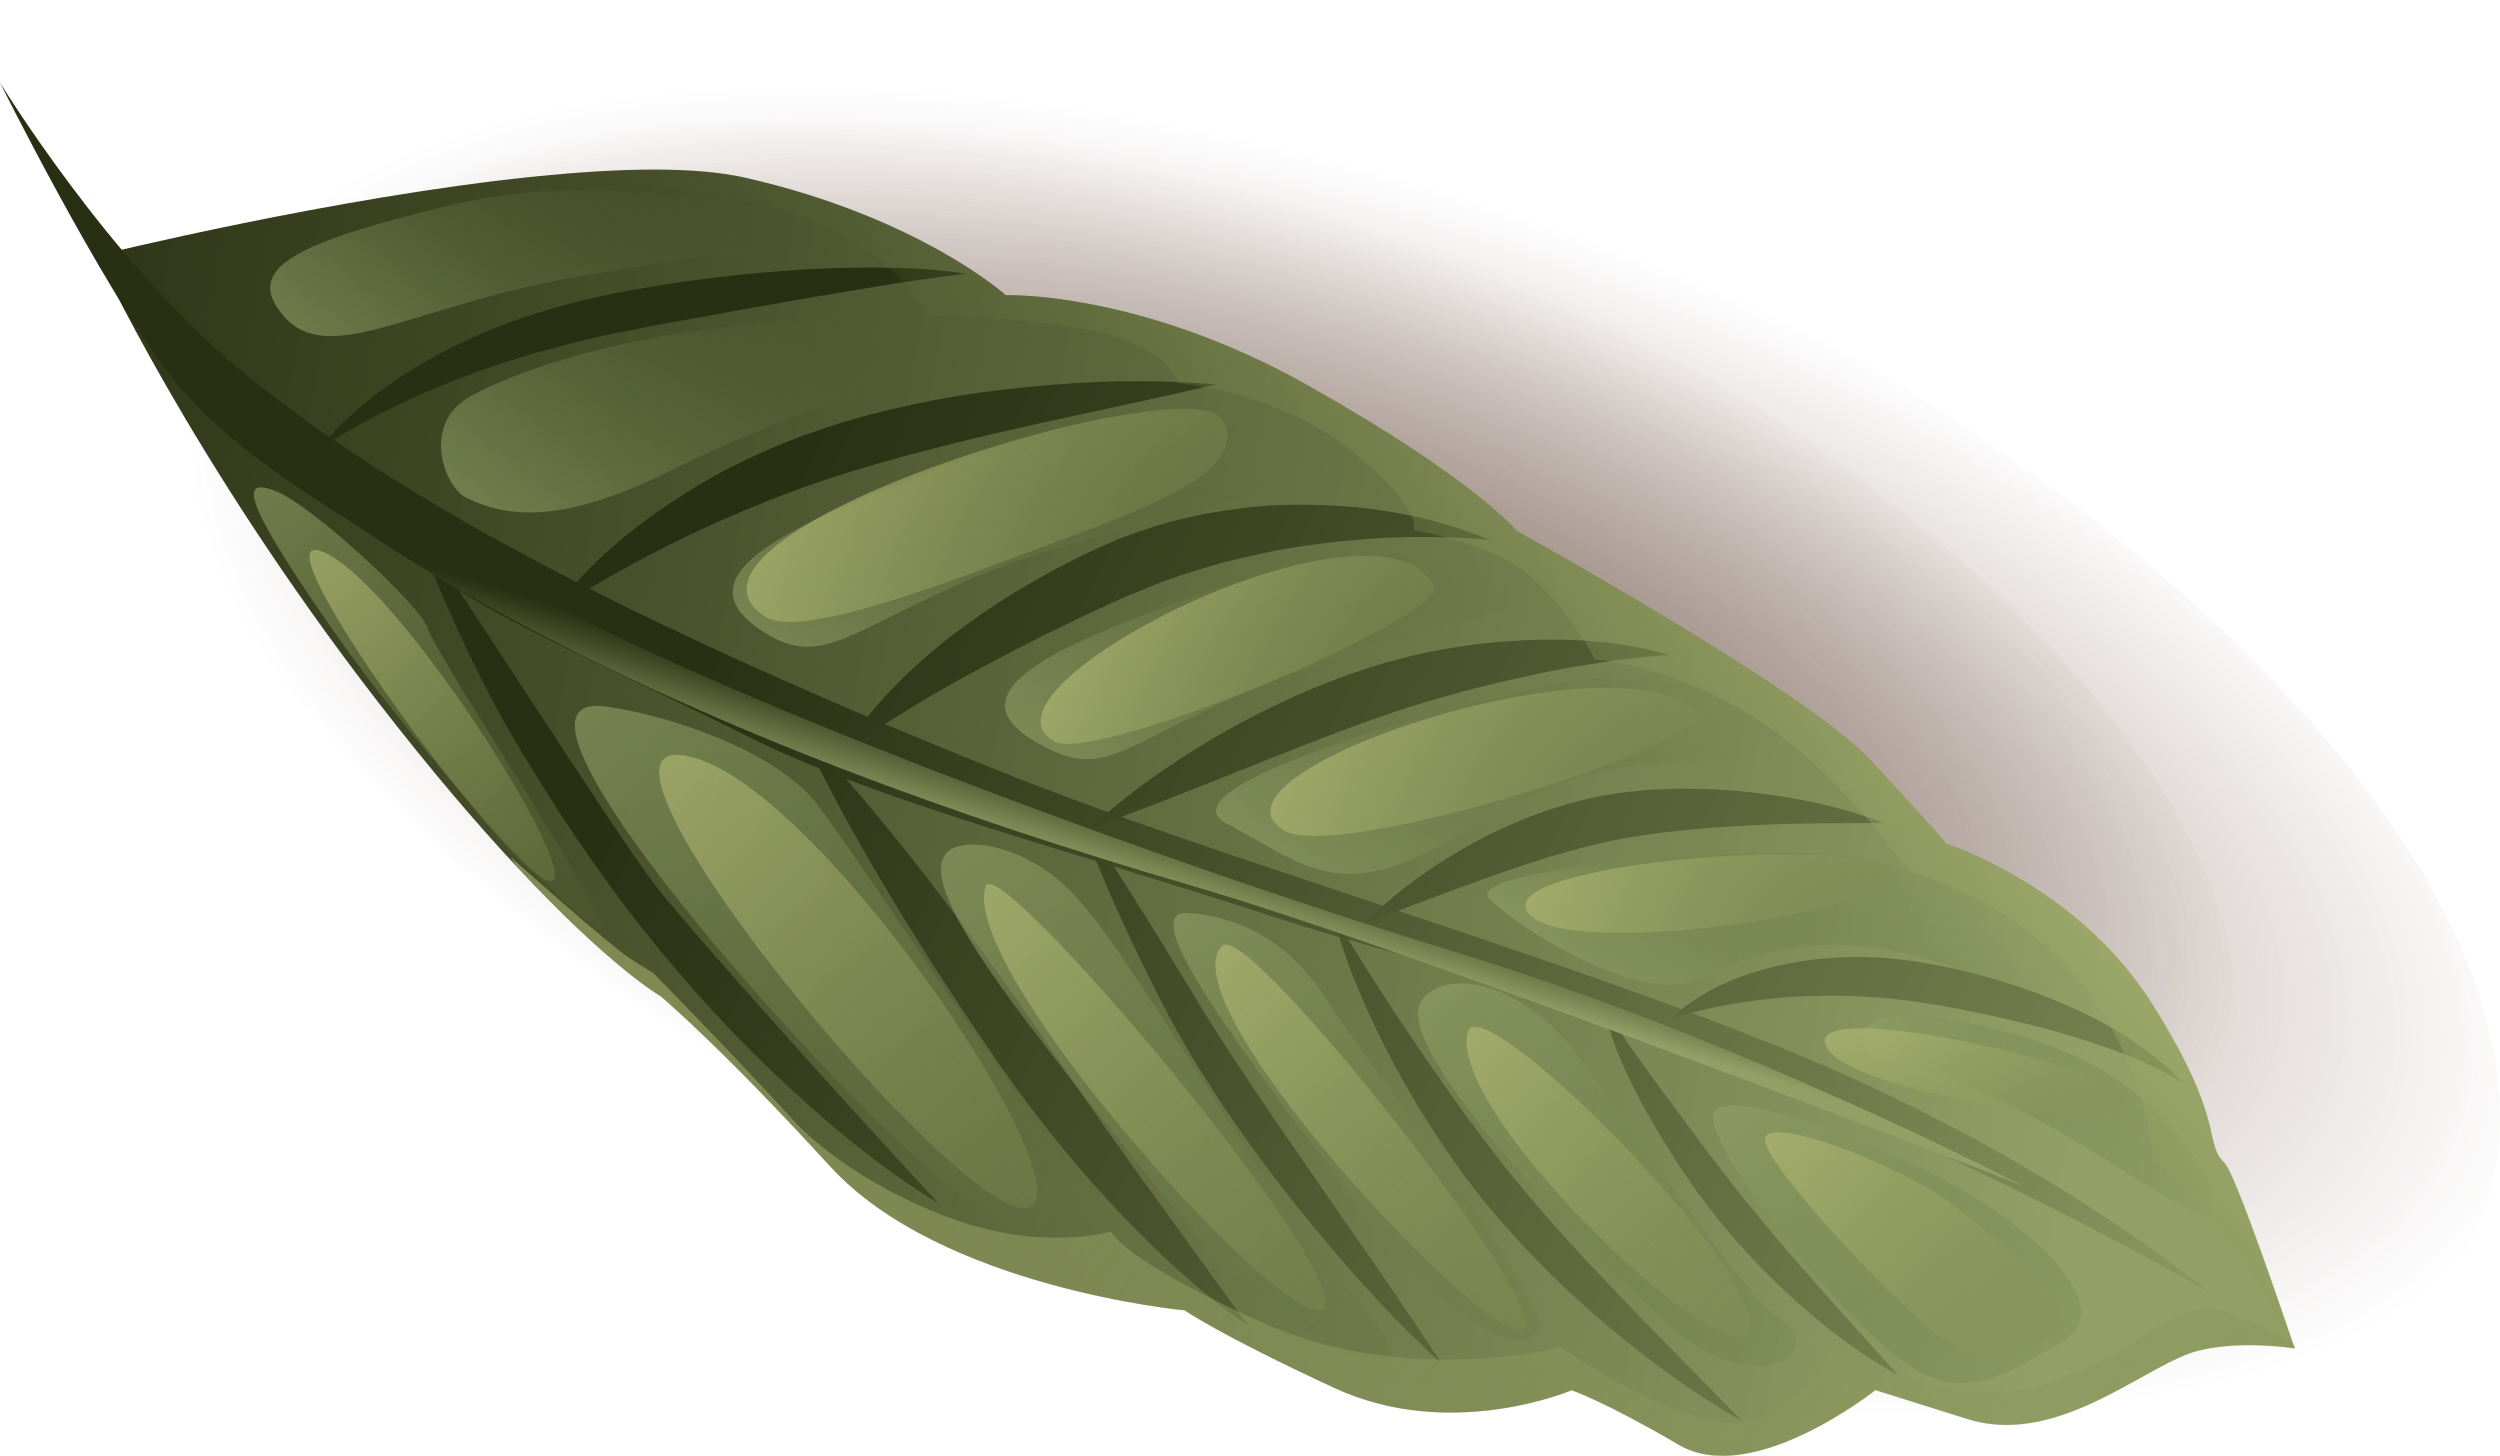 <?xml version="1.0" encoding="UTF-8"?>
<svg id="Layer_1" data-name="Layer 1" xmlns="http://www.w3.org/2000/svg" xmlns:xlink="http://www.w3.org/1999/xlink" viewBox="0 0 182.44 106.23">
  <defs>
    <style>
      .cls-1 {
        fill: url(#linear-gradient-16);
      }

      .cls-1, .cls-2, .cls-3, .cls-4, .cls-5, .cls-6, .cls-7, .cls-8, .cls-9, .cls-10, .cls-11, .cls-12, .cls-13, .cls-14, .cls-15, .cls-16, .cls-17, .cls-18, .cls-19, .cls-20, .cls-21, .cls-22, .cls-23, .cls-24, .cls-25, .cls-26, .cls-27, .cls-28, .cls-29, .cls-30, .cls-31, .cls-32, .cls-33, .cls-34, .cls-35, .cls-36, .cls-37, .cls-38, .cls-39, .cls-40, .cls-41, .cls-42 {
        stroke-width: 0px;
      }

      .cls-1, .cls-3, .cls-4, .cls-6, .cls-7, .cls-9, .cls-10, .cls-11, .cls-12, .cls-13, .cls-14, .cls-15, .cls-16, .cls-18, .cls-19, .cls-21, .cls-22, .cls-23, .cls-24, .cls-27, .cls-29, .cls-31, .cls-32, .cls-35, .cls-36, .cls-37, .cls-38, .cls-40 {
        isolation: isolate;
      }

      .cls-1, .cls-3, .cls-4, .cls-7, .cls-9, .cls-10, .cls-11, .cls-12, .cls-13, .cls-14, .cls-15, .cls-16, .cls-19, .cls-21, .cls-24, .cls-27, .cls-29, .cls-31, .cls-32, .cls-35, .cls-36, .cls-37, .cls-38, .cls-40 {
        opacity: .63;
      }

      .cls-2 {
        fill: url(#linear-gradient-12);
      }

      .cls-3 {
        fill: url(#linear-gradient-17);
      }

      .cls-4 {
        fill: url(#linear-gradient-31);
      }

      .cls-5 {
        fill: url(#linear-gradient);
      }

      .cls-6 {
        fill: url(#radial-gradient);
      }

      .cls-6, .cls-23 {
        opacity: .55;
      }

      .cls-7 {
        fill: url(#linear-gradient-32);
      }

      .cls-8 {
        fill: url(#linear-gradient-6);
      }

      .cls-9 {
        fill: url(#linear-gradient-27);
      }

      .cls-10 {
        fill: url(#linear-gradient-20);
      }

      .cls-11 {
        fill: url(#linear-gradient-19);
      }

      .cls-12 {
        fill: url(#linear-gradient-22);
      }

      .cls-13 {
        fill: url(#linear-gradient-15);
      }

      .cls-14 {
        fill: url(#linear-gradient-23);
      }

      .cls-15 {
        fill: url(#linear-gradient-36);
      }

      .cls-16 {
        fill: url(#linear-gradient-14);
      }

      .cls-17 {
        fill: url(#linear-gradient-11);
      }

      .cls-18 {
        fill: url(#linear-gradient-28);
      }

      .cls-18, .cls-22 {
        opacity: .57;
      }

      .cls-19 {
        fill: url(#linear-gradient-18);
      }

      .cls-20 {
        fill: url(#linear-gradient-5);
      }

      .cls-21 {
        fill: url(#linear-gradient-26);
      }

      .cls-22 {
        fill: url(#linear-gradient-39);
      }

      .cls-23 {
        fill: url(#radial-gradient-2);
      }

      .cls-24 {
        fill: url(#linear-gradient-25);
      }

      .cls-25 {
        fill: url(#linear-gradient-40);
      }

      .cls-26 {
        fill: url(#linear-gradient-13);
      }

      .cls-27 {
        fill: url(#linear-gradient-30);
      }

      .cls-28 {
        fill: url(#linear-gradient-2);
      }

      .cls-29 {
        fill: url(#linear-gradient-34);
      }

      .cls-30 {
        fill: url(#linear-gradient-7);
      }

      .cls-31 {
        fill: url(#linear-gradient-29);
      }

      .cls-32 {
        fill: url(#linear-gradient-33);
      }

      .cls-33 {
        fill: url(#linear-gradient-3);
      }

      .cls-34 {
        fill: url(#linear-gradient-9);
      }

      .cls-35 {
        fill: url(#linear-gradient-24);
      }

      .cls-36 {
        fill: url(#linear-gradient-38);
      }

      .cls-37 {
        fill: url(#linear-gradient-21);
      }

      .cls-38 {
        fill: url(#linear-gradient-35);
      }

      .cls-39 {
        fill: url(#linear-gradient-8);
      }

      .cls-40 {
        fill: url(#linear-gradient-37);
      }

      .cls-41 {
        fill: url(#linear-gradient-10);
      }

      .cls-42 {
        fill: url(#linear-gradient-4);
      }
    </style>
    <radialGradient id="radial-gradient" cx="-437.23" cy="587.68" fx="-437.23" fy="587.68" r="1" gradientTransform="translate(29034.43 35571.45) rotate(19.46) scale(89.46 -40.58)" gradientUnits="userSpaceOnUse">
      <stop offset="0" stop-color="#675442"/>
      <stop offset=".17" stop-color="#675341" stop-opacity=".92"/>
      <stop offset=".42" stop-color="#685040" stop-opacity=".71"/>
      <stop offset=".73" stop-color="#694c3f" stop-opacity=".36"/>
      <stop offset="1" stop-color="#6b493e" stop-opacity="0"/>
    </radialGradient>
    <radialGradient id="radial-gradient-2" cx="-436.27" cy="586.68" fx="-436.27" fy="586.68" r="1" gradientTransform="translate(24860.68 30467.65) rotate(19.46) scale(76.76 -34.82)" gradientUnits="userSpaceOnUse">
      <stop offset="0" stop-color="#675442"/>
      <stop offset=".17" stop-color="#675341" stop-opacity=".92"/>
      <stop offset=".42" stop-color="#685040" stop-opacity=".71"/>
      <stop offset=".73" stop-color="#694c3f" stop-opacity=".36"/>
      <stop offset="1" stop-color="#6b493e" stop-opacity="0"/>
    </radialGradient>
    <linearGradient id="linear-gradient" x1="153.72" y1="36.05" x2="-10.36" y2="65.54" gradientTransform="translate(0 107.46) scale(1 -1)" gradientUnits="userSpaceOnUse">
      <stop offset="0" stop-color="#92a066"/>
      <stop offset=".18" stop-color="#7d8955"/>
      <stop offset=".74" stop-color="#404825"/>
      <stop offset="1" stop-color="#282f13"/>
    </linearGradient>
    <linearGradient id="linear-gradient-2" x1="166.05" y1="5.71" x2="52.74" y2="64.2" gradientTransform="translate(0 107.46) scale(1 -1)" gradientUnits="userSpaceOnUse">
      <stop offset="0" stop-color="#92a066"/>
      <stop offset=".18" stop-color="#7d8955"/>
      <stop offset=".74" stop-color="#404825"/>
      <stop offset="1" stop-color="#282f13"/>
    </linearGradient>
    <linearGradient id="linear-gradient-3" x1="185.07" y1="9.72" x2="57.57" y2="75.53" gradientTransform="translate(0 107.46) scale(1 -1)" gradientUnits="userSpaceOnUse">
      <stop offset="0" stop-color="#92a066"/>
      <stop offset=".18" stop-color="#7d8955"/>
      <stop offset=".74" stop-color="#404825"/>
      <stop offset="1" stop-color="#282f13"/>
    </linearGradient>
    <linearGradient id="linear-gradient-4" x1="184.74" y1="9.08" x2="57.24" y2="74.9" gradientTransform="translate(0 107.46) scale(1 -1)" gradientUnits="userSpaceOnUse">
      <stop offset="0" stop-color="#92a066"/>
      <stop offset=".18" stop-color="#7d8955"/>
      <stop offset=".74" stop-color="#404825"/>
      <stop offset="1" stop-color="#282f13"/>
    </linearGradient>
    <linearGradient id="linear-gradient-5" x1="184.63" y1="8.87" x2="57.14" y2="74.69" gradientTransform="translate(0 107.46) scale(1 -1)" gradientUnits="userSpaceOnUse">
      <stop offset="0" stop-color="#92a066"/>
      <stop offset=".18" stop-color="#7d8955"/>
      <stop offset=".74" stop-color="#404825"/>
      <stop offset="1" stop-color="#282f13"/>
    </linearGradient>
    <linearGradient id="linear-gradient-6" x1="185.11" y1="9.78" x2="57.62" y2="75.6" gradientTransform="translate(0 107.46) scale(1 -1)" gradientUnits="userSpaceOnUse">
      <stop offset="0" stop-color="#92a066"/>
      <stop offset=".18" stop-color="#7d8955"/>
      <stop offset=".74" stop-color="#404825"/>
      <stop offset="1" stop-color="#282f13"/>
    </linearGradient>
    <linearGradient id="linear-gradient-7" x1="184.97" y1="9.49" x2="57.46" y2="75.3" gradientTransform="translate(0 107.46) scale(1 -1)" gradientUnits="userSpaceOnUse">
      <stop offset="0" stop-color="#92a066"/>
      <stop offset=".18" stop-color="#7d8955"/>
      <stop offset=".74" stop-color="#404825"/>
      <stop offset="1" stop-color="#282f13"/>
    </linearGradient>
    <linearGradient id="linear-gradient-8" x1="184.59" y1="8.74" x2="57.09" y2="74.56" gradientTransform="translate(0 107.46) scale(1 -1)" gradientUnits="userSpaceOnUse">
      <stop offset="0" stop-color="#92a066"/>
      <stop offset=".18" stop-color="#7d8955"/>
      <stop offset=".74" stop-color="#404825"/>
      <stop offset="1" stop-color="#282f13"/>
    </linearGradient>
    <linearGradient id="linear-gradient-9" x1="171.13" y1="-18.45" x2="43.02" y2="47.69" gradientTransform="translate(0 107.46) scale(1 -1)" gradientUnits="userSpaceOnUse">
      <stop offset="0" stop-color="#92a066"/>
      <stop offset=".18" stop-color="#7d8955"/>
      <stop offset=".74" stop-color="#404825"/>
      <stop offset="1" stop-color="#282f13"/>
    </linearGradient>
    <linearGradient id="linear-gradient-10" x1="171.16" y1="-17.29" x2="43.65" y2="48.54" gradientTransform="translate(0 107.46) scale(1 -1)" gradientUnits="userSpaceOnUse">
      <stop offset="0" stop-color="#92a066"/>
      <stop offset=".18" stop-color="#7d8955"/>
      <stop offset=".74" stop-color="#404825"/>
      <stop offset="1" stop-color="#282f13"/>
    </linearGradient>
    <linearGradient id="linear-gradient-11" x1="172.98" y1="-13.76" x2="45.47" y2="52.07" gradientTransform="translate(0 107.46) scale(1 -1)" gradientUnits="userSpaceOnUse">
      <stop offset="0" stop-color="#92a066"/>
      <stop offset=".18" stop-color="#7d8955"/>
      <stop offset=".74" stop-color="#404825"/>
      <stop offset="1" stop-color="#282f13"/>
    </linearGradient>
    <linearGradient id="linear-gradient-12" x1="174.86" y1="-10.12" x2="47.34" y2="55.71" gradientTransform="translate(0 107.46) scale(1 -1)" gradientUnits="userSpaceOnUse">
      <stop offset="0" stop-color="#92a066"/>
      <stop offset=".18" stop-color="#7d8955"/>
      <stop offset=".74" stop-color="#404825"/>
      <stop offset="1" stop-color="#282f13"/>
    </linearGradient>
    <linearGradient id="linear-gradient-13" x1="177.48" y1="-5.03" x2="49.97" y2="60.8" gradientTransform="translate(0 107.46) scale(1 -1)" gradientUnits="userSpaceOnUse">
      <stop offset="0" stop-color="#92a066"/>
      <stop offset=".18" stop-color="#7d8955"/>
      <stop offset=".74" stop-color="#404825"/>
      <stop offset="1" stop-color="#282f13"/>
    </linearGradient>
    <linearGradient id="linear-gradient-14" x1="59.88" y1="88.59" x2="38.38" y2="66.06" gradientTransform="translate(0 107.46) scale(1 -1)" gradientUnits="userSpaceOnUse">
      <stop offset="0" stop-color="#4d5d2e" stop-opacity="0"/>
      <stop offset=".4" stop-color="#6a7946" stop-opacity=".43"/>
      <stop offset=".81" stop-color="#86955d" stop-opacity=".84"/>
      <stop offset="1" stop-color="#92a066"/>
    </linearGradient>
    <linearGradient id="linear-gradient-15" x1="48.13" y1="98.49" x2="27.6" y2="77" gradientTransform="translate(0 107.46) scale(1 -1)" gradientUnits="userSpaceOnUse">
      <stop offset="0" stop-color="#4d5d2e" stop-opacity="0"/>
      <stop offset=".4" stop-color="#6a7946" stop-opacity=".43"/>
      <stop offset=".81" stop-color="#86955d" stop-opacity=".84"/>
      <stop offset="1" stop-color="#92a066"/>
    </linearGradient>
    <linearGradient id="linear-gradient-16" x1="84.95" y1="80.75" x2="60.75" y2="55.4" gradientTransform="translate(0 107.46) scale(1 -1)" gradientUnits="userSpaceOnUse">
      <stop offset="0" stop-color="#4d5d2e" stop-opacity="0"/>
      <stop offset=".4" stop-color="#6a7946" stop-opacity=".43"/>
      <stop offset=".81" stop-color="#86955d" stop-opacity=".84"/>
      <stop offset="1" stop-color="#92a066"/>
    </linearGradient>
    <linearGradient id="linear-gradient-17" x1="103.65" y1="71.6" x2="80.54" y2="47.39" gradientTransform="translate(0 107.46) scale(1 -1)" gradientUnits="userSpaceOnUse">
      <stop offset="0" stop-color="#4d5d2e" stop-opacity="0"/>
      <stop offset=".4" stop-color="#6a7946" stop-opacity=".43"/>
      <stop offset=".81" stop-color="#86955d" stop-opacity=".84"/>
      <stop offset="1" stop-color="#92a066"/>
    </linearGradient>
    <linearGradient id="linear-gradient-18" x1="119.07" y1="61.58" x2="97.4" y2="38.88" gradientTransform="translate(0 107.46) scale(1 -1)" gradientUnits="userSpaceOnUse">
      <stop offset="0" stop-color="#4d5d2e" stop-opacity="0"/>
      <stop offset=".4" stop-color="#6a7946" stop-opacity=".43"/>
      <stop offset=".81" stop-color="#86955d" stop-opacity=".84"/>
      <stop offset="1" stop-color="#92a066"/>
    </linearGradient>
    <linearGradient id="linear-gradient-19" x1="137.63" y1="47.6" x2="120.64" y2="29.8" gradientTransform="translate(0 107.46) scale(1 -1)" gradientUnits="userSpaceOnUse">
      <stop offset="0" stop-color="#4d5d2e" stop-opacity="0"/>
      <stop offset=".4" stop-color="#6a7946" stop-opacity=".43"/>
      <stop offset=".81" stop-color="#86955d" stop-opacity=".84"/>
      <stop offset="1" stop-color="#92a066"/>
    </linearGradient>
    <linearGradient id="linear-gradient-20" x1="162.78" y1="25.65" x2="135.2" y2="26.71" gradientTransform="translate(0 107.46) scale(1 -1)" gradientUnits="userSpaceOnUse">
      <stop offset="0" stop-color="#4d5d2e" stop-opacity="0"/>
      <stop offset=".4" stop-color="#6a7946" stop-opacity=".43"/>
      <stop offset=".81" stop-color="#86955d" stop-opacity=".84"/>
      <stop offset="1" stop-color="#92a066"/>
    </linearGradient>
    <linearGradient id="linear-gradient-21" x1="154.43" y1="1.68" x2="127.13" y2="28.71" gradientTransform="translate(0 107.46) scale(1 -1)" gradientUnits="userSpaceOnUse">
      <stop offset="0" stop-color="#4d5d2e" stop-opacity="0"/>
      <stop offset=".4" stop-color="#6a7946" stop-opacity=".43"/>
      <stop offset=".81" stop-color="#86955d" stop-opacity=".84"/>
      <stop offset="1" stop-color="#92a066"/>
    </linearGradient>
    <linearGradient id="linear-gradient-22" x1="168.74" y1="-7.6" x2="127.76" y2="26.73" gradientTransform="translate(0 107.46) scale(1 -1)" gradientUnits="userSpaceOnUse">
      <stop offset="0" stop-color="#4d5d2e" stop-opacity="0"/>
      <stop offset=".49" stop-color="#849054" stop-opacity=".52"/>
      <stop offset=".84" stop-color="#a9b26e" stop-opacity=".87"/>
      <stop offset="1" stop-color="#b8c078"/>
    </linearGradient>
    <linearGradient id="linear-gradient-23" x1="137.88" y1="1.45" x2="103.9" y2="35.08" gradientTransform="translate(0 107.46) scale(1 -1)" gradientUnits="userSpaceOnUse">
      <stop offset="0" stop-color="#4d5d2e" stop-opacity="0"/>
      <stop offset=".4" stop-color="#6a7946" stop-opacity=".43"/>
      <stop offset=".81" stop-color="#86955d" stop-opacity=".84"/>
      <stop offset="1" stop-color="#92a066"/>
    </linearGradient>
    <linearGradient id="linear-gradient-24" x1="121.32" y1="3.8" x2="84.77" y2="39.97" gradientTransform="translate(0 107.46) scale(1 -1)" gradientUnits="userSpaceOnUse">
      <stop offset="0" stop-color="#4d5d2e" stop-opacity="0"/>
      <stop offset=".4" stop-color="#6a7946" stop-opacity=".43"/>
      <stop offset=".81" stop-color="#86955d" stop-opacity=".84"/>
      <stop offset="1" stop-color="#92a066"/>
    </linearGradient>
    <linearGradient id="linear-gradient-25" x1="112.3" y1=".54" x2="67.85" y2="44.54" gradientTransform="translate(0 107.46) scale(1 -1)" gradientUnits="userSpaceOnUse">
      <stop offset="0" stop-color="#4d5d2e" stop-opacity="0"/>
      <stop offset=".4" stop-color="#6a7946" stop-opacity=".43"/>
      <stop offset=".81" stop-color="#86955d" stop-opacity=".84"/>
      <stop offset="1" stop-color="#92a066"/>
    </linearGradient>
    <linearGradient id="linear-gradient-26" x1="91.28" y1="8.09" x2="42.53" y2="56.35" gradientTransform="translate(0 107.46) scale(1 -1)" gradientUnits="userSpaceOnUse">
      <stop offset="0" stop-color="#4d5d2e" stop-opacity="0"/>
      <stop offset=".4" stop-color="#6a7946" stop-opacity=".43"/>
      <stop offset=".81" stop-color="#86955d" stop-opacity=".84"/>
      <stop offset="1" stop-color="#92a066"/>
    </linearGradient>
    <linearGradient id="linear-gradient-27" x1="54.01" y1="34.31" x2="17.18" y2="70.75" gradientTransform="translate(0 107.46) scale(1 -1)" gradientUnits="userSpaceOnUse">
      <stop offset="0" stop-color="#4d5d2e" stop-opacity="0"/>
      <stop offset=".4" stop-color="#6a7946" stop-opacity=".43"/>
      <stop offset=".81" stop-color="#86955d" stop-opacity=".84"/>
      <stop offset="1" stop-color="#92a066"/>
    </linearGradient>
    <linearGradient id="linear-gradient-28" x1="93.93" y1="42.5" x2="128.97" y2="77.15" gradientTransform="translate(0 107.46) scale(1 -1)" gradientUnits="userSpaceOnUse">
      <stop offset="0" stop-color="#4d5d2e" stop-opacity="0"/>
      <stop offset=".49" stop-color="#849054" stop-opacity=".52"/>
      <stop offset=".84" stop-color="#a9b26e" stop-opacity=".87"/>
      <stop offset="1" stop-color="#b8c078"/>
    </linearGradient>
    <linearGradient id="linear-gradient-29" x1="151.4" y1="-7.63" x2="103.74" y2="32.32" gradientTransform="translate(0 107.46) scale(1 -1)" gradientUnits="userSpaceOnUse">
      <stop offset="0" stop-color="#4d5d2e" stop-opacity="0"/>
      <stop offset=".49" stop-color="#849054" stop-opacity=".52"/>
      <stop offset=".84" stop-color="#a9b26e" stop-opacity=".87"/>
      <stop offset="1" stop-color="#b8c078"/>
    </linearGradient>
    <linearGradient id="linear-gradient-30" x1="140.12" y1="-9.21" x2="84.37" y2="37.52" gradientTransform="translate(0 107.46) scale(1 -1)" gradientUnits="userSpaceOnUse">
      <stop offset="0" stop-color="#4d5d2e" stop-opacity="0"/>
      <stop offset=".49" stop-color="#849054" stop-opacity=".52"/>
      <stop offset=".84" stop-color="#a9b26e" stop-opacity=".87"/>
      <stop offset="1" stop-color="#b8c078"/>
    </linearGradient>
    <linearGradient id="linear-gradient-31" x1="128.39" y1="-9.91" x2="66.65" y2="41.85" gradientTransform="translate(0 107.46) scale(1 -1)" gradientUnits="userSpaceOnUse">
      <stop offset="0" stop-color="#4d5d2e" stop-opacity="0"/>
      <stop offset=".49" stop-color="#849054" stop-opacity=".52"/>
      <stop offset=".84" stop-color="#a9b26e" stop-opacity=".87"/>
      <stop offset="1" stop-color="#b8c078"/>
    </linearGradient>
    <linearGradient id="linear-gradient-32" x1="109.85" y1="-3.74" x2="43.49" y2="51.9" gradientTransform="translate(0 107.46) scale(1 -1)" gradientUnits="userSpaceOnUse">
      <stop offset="0" stop-color="#4d5d2e" stop-opacity="0"/>
      <stop offset=".49" stop-color="#849054" stop-opacity=".52"/>
      <stop offset=".84" stop-color="#a9b26e" stop-opacity=".87"/>
      <stop offset="1" stop-color="#b8c078"/>
    </linearGradient>
    <linearGradient id="linear-gradient-33" x1="62.94" y1="24.29" x2="19.46" y2="67.59" gradientTransform="translate(0 107.46) scale(1 -1)" gradientUnits="userSpaceOnUse">
      <stop offset="0" stop-color="#4d5d2e" stop-opacity="0"/>
      <stop offset=".49" stop-color="#849054" stop-opacity=".52"/>
      <stop offset=".84" stop-color="#a9b26e" stop-opacity=".87"/>
      <stop offset="1" stop-color="#b8c078"/>
    </linearGradient>
    <linearGradient id="linear-gradient-34" x1="146.52" y1="24.04" x2="115.87" y2="49.71" gradientTransform="translate(0 107.46) scale(1 -1)" gradientUnits="userSpaceOnUse">
      <stop offset="0" stop-color="#4d5d2e" stop-opacity="0"/>
      <stop offset=".49" stop-color="#849054" stop-opacity=".52"/>
      <stop offset=".84" stop-color="#a9b26e" stop-opacity=".87"/>
      <stop offset="1" stop-color="#b8c078"/>
    </linearGradient>
    <linearGradient id="linear-gradient-35" x1="153.55" y1="10.08" x2="140.51" y2="36.83" gradientTransform="translate(0 107.46) scale(1 -1)" gradientUnits="userSpaceOnUse">
      <stop offset="0" stop-color="#4d5d2e" stop-opacity="0"/>
      <stop offset=".49" stop-color="#849054" stop-opacity=".52"/>
      <stop offset=".84" stop-color="#a9b26e" stop-opacity=".87"/>
      <stop offset="1" stop-color="#b8c078"/>
    </linearGradient>
    <linearGradient id="linear-gradient-36" x1="130.87" y1="32.62" x2="99.1" y2="59.25" gradientTransform="translate(0 107.46) scale(1 -1)" gradientUnits="userSpaceOnUse">
      <stop offset="0" stop-color="#4d5d2e" stop-opacity="0"/>
      <stop offset=".49" stop-color="#849054" stop-opacity=".52"/>
      <stop offset=".84" stop-color="#a9b26e" stop-opacity=".87"/>
      <stop offset="1" stop-color="#b8c078"/>
    </linearGradient>
    <linearGradient id="linear-gradient-37" x1="108.96" y1="43.93" x2="82.63" y2="66" gradientTransform="translate(0 107.46) scale(1 -1)" gradientUnits="userSpaceOnUse">
      <stop offset="0" stop-color="#4d5d2e" stop-opacity="0"/>
      <stop offset=".49" stop-color="#849054" stop-opacity=".52"/>
      <stop offset=".84" stop-color="#a9b26e" stop-opacity=".87"/>
      <stop offset="1" stop-color="#b8c078"/>
    </linearGradient>
    <linearGradient id="linear-gradient-38" x1="95.97" y1="49.99" x2="62.61" y2="77.97" gradientTransform="translate(0 107.46) scale(1 -1)" gradientUnits="userSpaceOnUse">
      <stop offset="0" stop-color="#4d5d2e" stop-opacity="0"/>
      <stop offset=".49" stop-color="#849054" stop-opacity=".52"/>
      <stop offset=".84" stop-color="#a9b26e" stop-opacity=".87"/>
      <stop offset="1" stop-color="#b8c078"/>
    </linearGradient>
    <linearGradient id="linear-gradient-39" x1="242.27" y1="-91.75" x2="46.33" y2="72.49" gradientTransform="translate(0 107.46) scale(1 -1)" gradientUnits="userSpaceOnUse">
      <stop offset="0" stop-color="#4d5d2e" stop-opacity="0"/>
      <stop offset=".49" stop-color="#849054" stop-opacity=".52"/>
      <stop offset=".84" stop-color="#a9b26e" stop-opacity=".87"/>
      <stop offset="1" stop-color="#b8c078"/>
    </linearGradient>
    <linearGradient id="linear-gradient-40" x1="78.11" y1="44.61" x2="80.09" y2="50.95" gradientTransform="translate(0 107.46) scale(1 -1)" gradientUnits="userSpaceOnUse">
      <stop offset="0" stop-color="#92a066"/>
      <stop offset=".18" stop-color="#7d8955"/>
      <stop offset=".74" stop-color="#404825"/>
      <stop offset="1" stop-color="#282f13"/>
    </linearGradient>
  </defs>
  <path class="cls-6" d="m100.06,9.59C52.5-7.21,12.24-1.36,10.12,22.65c-2.11,24.02,34.73,57.1,82.29,73.91,47.56,16.8,87.83,10.95,89.94-13.06,2.11-24.02-34.73-57.1-82.29-73.91Z"/>
  <path class="cls-23" d="m92.57,12.2C51.75-2.21,17.2,2.8,15.39,23.41c-1.81,20.6,29.8,48.99,70.61,63.41,40.81,14.42,75.36,9.4,77.17-11.2,1.81-20.6-29.8-48.99-70.61-63.41Z"/>
  <path class="cls-5" d="m7.09,18.65s17.48-4.32,32.15-5.79h0c6-.6,11.53-.73,15.2.12,12.68,2.9,18.96,8.56,18.96,8.56,0,0,9.75-.33,22.04,6.58,12.29,6.93,15.23,10.62,15.23,10.62,0,0,21.01,11.59,25.74,16.64,4.73,5.05,5.63,6.19,5.63,6.19,0,0,9.57,3.04,15.03,11.71,5.44,8.66,3.69,10.06,5.26,11.58.01.02.03.04.05.06.88,1.11,4.32,11.25,4.97,13.18.05.13.07.21.1.26,0,0,0,.02,0,.04,0,0-3.92-.64-7.08.18-3.41.87-8.98,5.97-14.96,5.35-.65-.07-1.27-.2-1.87-.39l-6.68-2.1s-8.98,7.15-14.35,3.99c-5.37-3.15-7.82-3.98-7.82-3.98,0,0-8.8,3.77-17.29-.16-8.48-3.92-10.94-5.67-10.94-5.67,0,0-17.76-1.64-25.87-10.5-8.11-8.86-12.37-12.42-12.37-12.42,0,0-3.61-2.04-10.57-9.52-2.83-3.03-6.22-6.98-10.14-12.05C13.96,33.6,7.09,18.64,7.09,18.64h0Z"/>
  <path class="cls-28" d="m161.26,94.35s-11.94-10.12-31.49-17.98c-18.2-7.32-41.18-13.85-56.33-19.9-31.44-12.56-46.65-21.81-56.07-29.61C7.95,19.05,0,6.03,0,6.03c0,0,7.31,14.68,12.27,21.16,4.97,6.49,13.57,10.78,19.39,14.73,5.82,3.95,13.55,7.09,22.82,11.78,9.27,4.69,23.8,8.41,38.06,13.08,14.26,4.67,20.24,4.59,39.21,12.92,18.97,8.34,29.51,14.64,29.51,14.64h0Z"/>
  <path class="cls-33" d="m23.27,32.84c1.22-1.65,2.77-2.98,4.37-4.22,1.64-1.2,3.36-2.3,5.2-3.19,3.64-1.88,7.66-3.12,11.8-3.99,4.16-.8,8.35-1.37,12.67-1.68,2.14-.17,4.32-.24,6.51-.24,2.2.03,4.42.09,6.67.46-4.24.49-8.35,1.24-12.48,1.93-2.05.39-4.13.7-6.17,1.11-2.04.37-4.14.71-6.14,1.15-1.03.18-2.02.4-3.01.64-1,.22-1.97.52-2.95.77-1,.24-1.94.58-2.91.86-.94.34-1.92.64-2.85,1.01-1.89.7-3.72,1.49-5.52,2.38-1.8.88-3.55,1.85-5.2,3h.01Z"/>
  <path class="cls-42" d="m40.36,44.61c2.56-3.5,5.9-6.24,9.53-8.53,1.81-1.16,3.71-2.18,5.7-3.06.98-.47,2.02-.83,3.03-1.24,1.04-.35,2.08-.73,3.13-1.04,4.24-1.24,8.64-2.06,13.15-2.49,4.51-.46,9.1-.6,13.83-.19-4.3,1.01-8.6,1.89-12.86,2.83-4.26.95-8.47,1.96-12.57,3.16-4.09,1.19-8.03,2.71-11.86,4.46-3.82,1.77-7.51,3.77-11.08,6.1h-.01Z"/>
  <path class="cls-20" d="m61.5,55.01c1.03-1.94,2.46-3.54,3.93-5.08,1.51-1.49,3.11-2.9,4.82-4.14,1.71-1.25,3.48-2.42,5.33-3.45,1.84-1.06,3.72-2.02,5.75-2.87,1-.45,2.07-.75,3.1-1.11,1.06-.34,2.16-.56,3.24-.82,2.22-.39,4.47-.71,6.81-.71,4.64-.04,9.5.61,14.22,2.56-4.66-.39-9.09-.2-13.33.42-2.13.28-4.18.76-6.21,1.26-2,.58-3.98,1.19-5.86,2-.95.39-1.89.77-2.82,1.24-.96.42-1.89.88-2.82,1.33-1.88.9-3.72,1.85-5.55,2.82-1.83.98-3.65,1.98-5.41,3.06-1.79,1.07-3.52,2.2-5.18,3.49h0Z"/>
  <path class="cls-8" d="m79.6,60.4c2.68-2.51,5.69-4.57,8.82-6.45,3.15-1.85,6.48-3.46,10.01-4.73.89-.31,1.79-.59,2.7-.87.93-.23,1.85-.5,2.79-.69,1.87-.4,3.79-.68,5.76-.84,3.92-.29,8.01-.21,12.14.98-1.96.13-3.84.35-5.7.66-1.86.27-3.68.66-5.49,1.06-1.8.41-3.59.84-5.34,1.35-1.75.49-3.46,1.04-5.17,1.65-3.41,1.22-6.78,2.57-10.17,3.93-3.4,1.35-6.79,2.72-10.33,3.94h-.01Z"/>
  <path class="cls-30" d="m99.65,67.33c2.23-2.29,4.84-4.12,7.64-5.69,2.8-1.55,5.85-2.76,9.16-3.48,3.36-.66,6.83-.74,10.37-.44,3.54.34,7.14,1,10.7,2.35-3.46,0-6.84,0-10.15.18-3.31.17-6.58.49-9.66,1.08-3.07.66-6.08,1.6-9.06,2.68-2.99,1.05-5.94,2.22-8.99,3.32h0Z"/>
  <path class="cls-39" d="m121.92,74.36c2.15-2.07,5.04-3.26,8.09-3.94,3.07-.67,6.38-.77,9.77-.26.85.16,1.7.28,2.53.46.84.21,1.67.37,2.51.63,1.67.47,3.36,1,5.03,1.7,1.67.67,3.33,1.49,4.93,2.45,1.58,1,3.19,2.1,4.44,3.59-1.56-.99-3.15-1.67-4.76-2.27-1.59-.61-3.2-1.09-4.8-1.55-3.19-.84-6.44-1.56-9.57-2.03-3.14-.48-6.23-.57-9.27-.4-3.03.22-6.01.69-8.9,1.61h0Z"/>
  <path class="cls-34" d="m30.13,38.21c3.15,4.27,14.47,22.14,17.57,26.24,3.12,4.07,17.18,19.5,20.79,23.37-4.38-2.67-8.42-6.07-12.24-9.72-3.82-3.66-7.37-7.68-10.6-11.92-3.2-4.26-6.11-8.71-8.72-13.26-2.59-4.57-4.93-9.89-6.78-14.71h-.01Z"/>
  <path class="cls-41" d="m58.37,53.17c3.24,3.35,6.15,6.89,8.96,10.48,2.8,3.6,5.48,7.28,8.05,11.02,2.55,3.74,5.06,7.36,7.7,11.02l8.01,11.06c-3.75-2.57-7.11-5.79-10.26-9.19-3.13-3.39-6.03-7.12-8.59-10.89-2.57-3.75-5.04-7.58-7.38-11.48-2.33-3.91-4.56-7.87-6.47-12.02h-.01Z"/>
  <path class="cls-17" d="m105.16,99.47c-3.01-2.74-5.77-5.73-8.39-8.85-2.63-3.11-5.11-6.37-7.4-9.76-.58-.85-1.11-1.72-1.67-2.58-.54-.86-1.06-1.76-1.58-2.64-1.01-1.81-1.93-3.6-2.78-5.39-.89-1.79-1.71-3.61-2.52-5.43-.76-1.83-1.57-3.67-2.11-5.57,2.2,3.42,4.41,6.78,6.49,10.23l3.11,5.1c1.06,1.66,2.14,3.32,3.25,4.97,2.22,3.3,4.51,6.57,6.79,9.88,2.29,3.3,4.6,6.61,6.82,10.03Z"/>
  <path class="cls-2" d="m127.09,103.67c-3.42-1.91-6.64-4.29-9.74-6.88-3.09-2.61-6.03-5.49-8.69-8.69-.67-.79-1.29-1.65-1.93-2.47-.58-.84-1.2-1.67-1.75-2.54-1.14-1.71-2.19-3.47-3.16-5.26-1.92-3.58-3.57-7.29-4.54-11.07,2.12,3.48,4.24,6.82,6.49,10.09,1.12,1.63,2.24,3.26,3.42,4.84,1.17,1.6,2.34,3.15,3.58,4.64,2.48,3,5.16,5.89,7.92,8.74,2.74,2.87,5.58,5.68,8.42,8.61v-.02Z"/>
  <path class="cls-26" d="m138.53,100.36c-2.51-1.34-4.85-3.11-7.07-5.05-2.21-1.95-4.29-4.1-6.17-6.45-.46-.58-.92-1.19-1.37-1.78l-1.28-1.85c-.8-1.24-1.59-2.48-2.31-3.78-.74-1.28-1.38-2.6-1.99-3.94-.28-.67-.55-1.36-.78-2.05-.21-.68-.43-1.41-.38-2.08.25.67.66,1.28,1.04,1.88.39.6.79,1.19,1.22,1.78.82,1.18,1.69,2.33,2.55,3.49l2.57,3.47c.86,1.13,1.71,2.25,2.6,3.35,1.78,2.21,3.63,4.37,5.53,6.51,1.9,2.15,3.85,4.28,5.83,6.5h0Z"/>
  <path class="cls-16" d="m33.97,36.29c3.87,1.98,8.39,1.33,15.32-2.11,6.93-3.43,14.15-5.93,17.53-6.41,3.38-.48,2.81-4.91-8.88-4.3-11.69.6-19.9,3.43-23.58,5.43-3.68,2.01-1.9,6.62-.39,7.39Z"/>
  <path class="cls-13" d="m20.69,23.06c3.29,3.77,9.3-.68,20.96-2.77,11.66-2.09,16.76-2.09,16.19-3.37-.57-1.29-13.25-4.75-24.74-2s-15.44,4.65-12.4,8.13Z"/>
  <path class="cls-1" d="m55.33,45.85c4.46,3.12,6.21.39,15.68-3.67,9.48-4.06,24.95-5.95,23.04-8.36-1.92-2.41-13.8-4.09-24.38-.08-10.58,4.01-20.39,7.89-14.34,12.11Z"/>
  <path class="cls-3" d="m76.97,54.85c4.37,1.98,6.19-1.67,18.42-6.08,12.24-4.4,17.56-4.23,17.32-5.67-.24-1.43-10.6-4.79-22.51-.64-11.91,4.14-22.71,8.1-13.23,12.39h0Z"/>
  <path class="cls-19" d="m89.57,60.13c4.13,2.13,7.02,4.86,12.2,3.05,5.18-1.81,9.26-5.98,16.55-7.15,7.29-1.16,11.09.46,10.05-2.2-1.04-2.66-6.74-6.24-18.44-3.18-11.7,3.05-24.6,7.29-20.36,9.49h0Z"/>
  <path class="cls-11" d="m108.75,65.67c3.07,2.81,10.89,7.26,14.49,5.94,3.6-1.32,6.68-3.15,12.89-2.53,6.21.62,15.44,5.49,13.77,2.02-1.68-3.46-9.14-8.81-18.6-8.86-9.46-.06-24.7,1.46-22.56,3.42h0Z"/>
  <path class="cls-10" d="m137.65,77.31c-2.59-.62-3.01-4.25,4.46-2.94,7.48,1.32,11.65,3.41,14.87,6.41,3.22,3.01,6.48,8.15,3.66,7.76-2.82-.39-11.65-8.51-22.99-11.24h0Z"/>
  <path class="cls-37" d="m139.54,99.79c-4.77-2.97-14.1-14.76-14.53-18.14-.42-3.38,15.56,2.77,21.68,7.49,6.12,4.71,6.17,7.62,3.46,9-2.71,1.38-6.14,4.43-10.62,1.65h0Z"/>
  <path class="cls-12" d="m142.36,98.1c-3.07-1.9-13.28-12.68-13.55-14.85-.27-2.17,9.97,1.78,13.89,4.79,3.93,3.01,9.35,8.28,7.61,9.16-1.74.89-5.09,2.67-7.96.89h0Z"/>
  <path class="cls-14" d="m103.69,73.11c1.53-2.47,6.92-1.65,10.98,3.32,4.06,4.97,12.08,17.76,15.37,19.95,3.29,2.19-1.91,6-8.19.34-6.29-5.67-20.25-20.23-18.15-23.6h-.01Z"/>
  <path class="cls-35" d="m86.75,66.63c5.11.41,8.25,3.33,10.44,6.84,2.19,3.51,16.44,22.34,15.13,23.7-1.31,1.35-5.38,1.19-14.35-10.7-8.97-11.89-14.93-20.14-11.23-19.84Z"/>
  <path class="cls-24" d="m68.95,62.39c1.11-1.59,6.19-.75,9.66,3.14,3.45,3.9,9.06,13.37,14.2,21.18,5.14,7.82,10.67,12.23,8.02,12.5s-8.16-2.17-16.89-13.16c-8.74-11-16.93-20.87-14.98-23.65Z"/>
  <path class="cls-21" d="m44.19,51.56c4.8.64,12.54,3.32,15.47,7.17,2.94,3.85,15.33,22.61,19.32,27.93,3.99,5.33-2.94,6.06-11.93-1.96-8.98-8.01-32.35-34.42-22.88-33.15h.01Z"/>
  <path class="cls-9" d="m31.17,45.75c.91,2.67,14.75,23.07,12.44,21.97-2.31-1.11-12.9-12.48-19.53-22.04s-6.52-10.9-3.84-9.79c2.68,1.12,10.39,8.28,10.93,9.86Z"/>
  <path class="cls-18" d="m39.25,12.86c5.99-.6,11.52-.73,15.2.12,12.68,2.9,18.96,8.56,18.96,8.56,0,0,9.75-.33,22.04,6.58,12.29,6.92,15.23,10.62,15.23,10.62,0,0,21.01,11.59,25.74,16.64,4.73,5.05,5.63,6.19,5.63,6.19,0,0,9.57,3.04,15.03,11.7,5.44,8.66,3.69,10.06,5.26,11.58.01.02.03.04.05.06.97,1.23,5.08,13.49,5.08,13.49-5.8-11.06-10.27-13.78-10.27-13.78,0,0-.79-8.04-6.04-13.75-5.26-5.72-11.86-7.27-11.86-7.27,0,0-4.83-7.13-11.1-11.12-6.26-3.99-11.81-4.36-11.81-4.36,0,0-1.53-3.11-4.37-5.8-2.85-2.69-8.85-3.63-8.85-3.63,0,0,.79-1.56-4.67-5.88-5.46-4.31-12.55-4.84-12.55-4.84,0,0-.33-2.07-4.64-3.43-4.3-1.37-13.68-1.49-13.68-1.49,0,0-2.15-5.25-11.13-7.85-5.05-1.45-12.06-2.08-17.25-2.34Z"/>
  <path class="cls-31" d="m107.11,75.32c.87-3.38,20.96,16.57,20.59,21.51-.37,4.94-22.18-15.37-20.59-21.51Z"/>
  <path class="cls-27" d="m89.22,69c1.92-1.8,24.85,27.3,21.91,28.1-2.95.79-26.21-24.08-21.91-28.1Z"/>
  <path class="cls-4" d="m71.94,64.66c.91-2.55,26.34,27.53,24.69,30.71s-26.87-24.58-24.69-30.71Z"/>
  <path class="cls-7" d="m49.55,55.09c9.34.63,30.57,32.44,25.34,33.06s-33.4-33.6-25.34-33.06Z"/>
  <path class="cls-32" d="m23.34,40.19c5.41,1.74,19.73,24.49,16.76,24.11-2.97-.39-21.43-25.61-16.76-24.11Z"/>
  <path class="cls-29" d="m111.81,66.92c3.59,3.01,27.27-.48,25.97-3.32-1.3-2.83-30.61-.57-25.97,3.32Z"/>
  <path class="cls-38" d="m133.42,76.61c2.36,3.3,22.23,6.2,21.85,3.72-.39-2.48-24.89-7.98-21.85-3.72Z"/>
  <path class="cls-15" d="m93.67,60.59c3.95,2.44,32.2-6.63,30.12-8.66-5.94-5.82-36.9,4.47-30.12,8.66Z"/>
  <path class="cls-40" d="m76.99,54.12c3.05,1.62,28.98-9.17,27.64-11.45-4.5-7.65-34.64,7.74-27.64,11.45Z"/>
  <path class="cls-36" d="m55.82,44.99c2.31,1.54,11.2-1.66,19.88-4.93,7.72-2.9,15.58-5.58,13.52-9.4-2.23-4.12-42.5,8.28-33.4,14.34Z"/>
  <path class="cls-22" d="m37.34,62.61s7.13,6.39,8.76,7.42l1.62,1.02s6.13,6.26,10.36,10.9c0,0,3.38,3.81,10.57,6.68,7.18,2.86,12.42,1.24,12.42,1.24,0,0,.86,2.1,11.24,6.73,10.38,4.61,21.58,1.72,21.58,1.72,0,0,6,4.28,11.27,5.41,5.28,1.14,8.62-5.46,8.62-5.46,0,0,8.95,5.29,16.32,2.42,7.39-2.86,8.94-6.3,12.56-4.89,1.8.7,4.21,1.54,4.69,2.32.07.08.1.18.1.26,0,0,0,.02,0,.04,0,0-3.92-.64-7.08.18-3.41.87-8.98,5.97-14.96,5.35-.65-.07-1.27-.2-1.87-.39l-6.68-2.1s-8.98,7.15-14.35,3.99c-5.37-3.15-7.82-3.98-7.82-3.98,0,0-8.8,3.77-17.29-.16-8.47-3.92-10.94-5.67-10.94-5.67,0,0-17.76-1.64-25.87-10.5-8.11-8.86-12.37-12.42-12.37-12.42,0,0-3.61-2.04-10.57-9.52l-.33-.57h0Z"/>
  <path class="cls-25" d="m12.51,26.8c-.51-1.63,14.68,10.55,29.43,18.11,14.75,7.56,43.74,18.29,64.54,24.65,20.8,6.36,41.12,16.97,41.12,16.97,0,0-43.29-16.84-60.6-21.89-17.31-5.05-34.32-11.26-49.51-19.38-15.18-8.11-24.53-17.01-24.99-18.47h.01Z"/>
</svg>